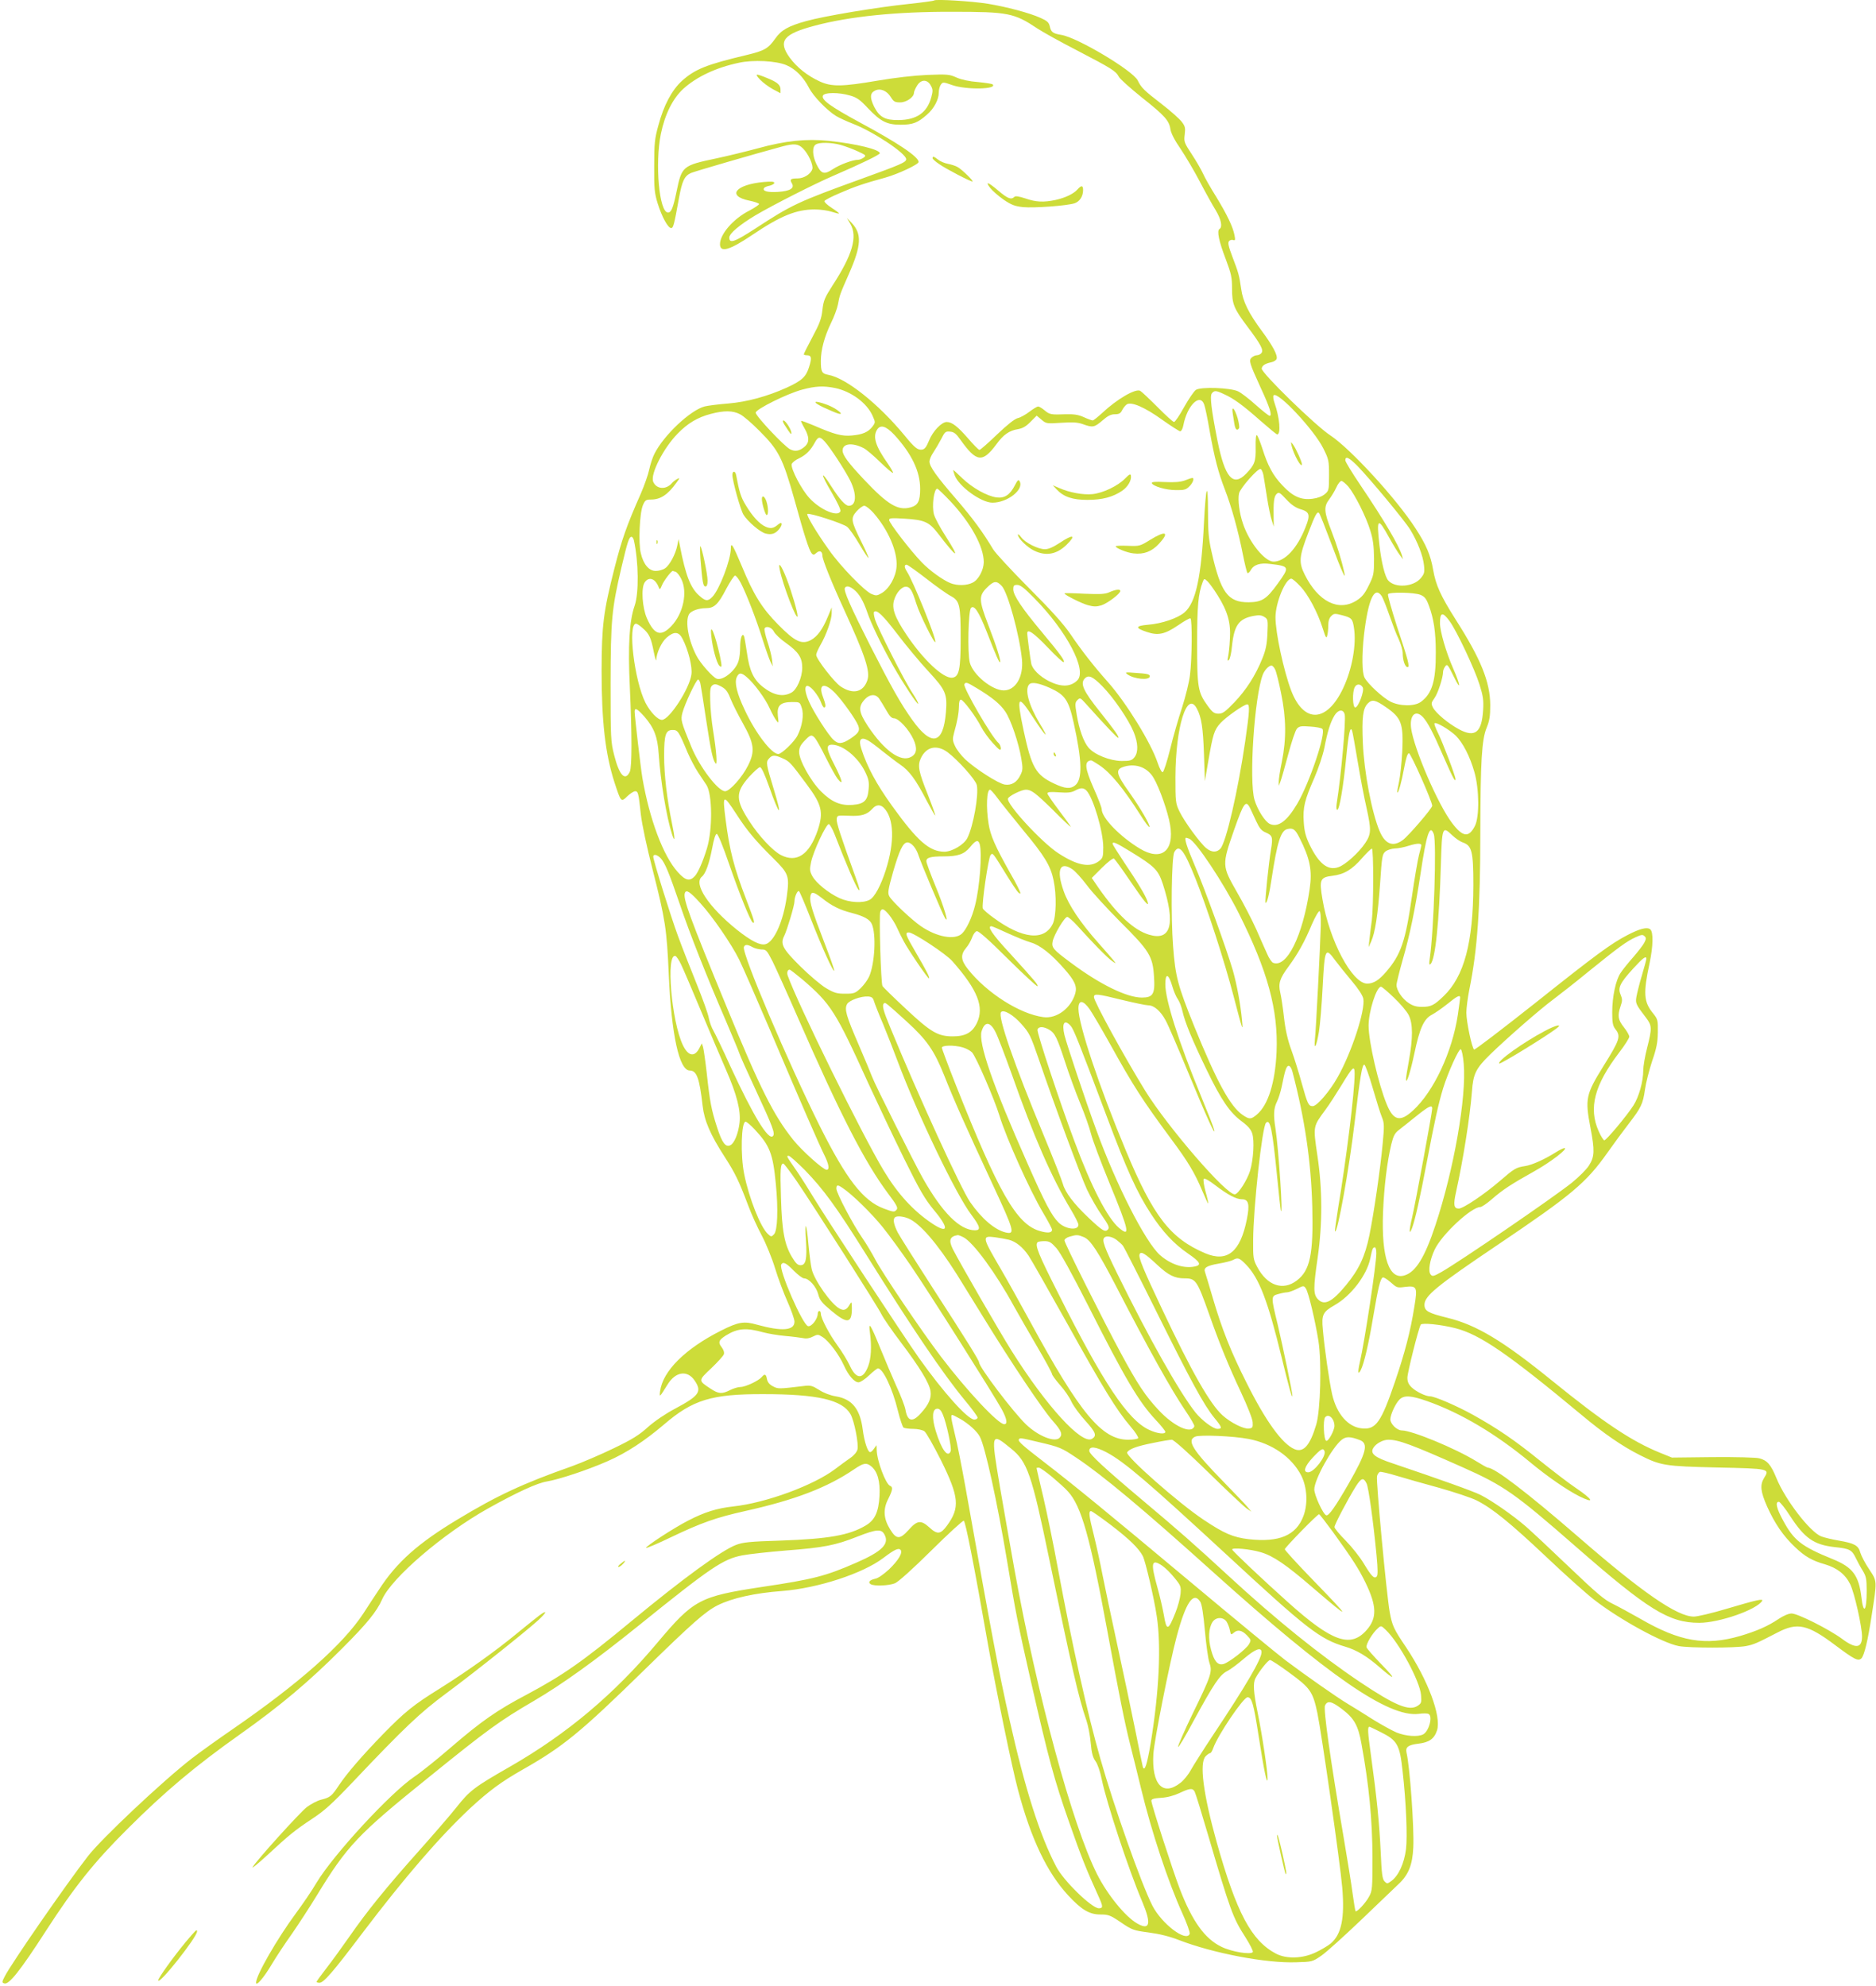 <?xml version="1.0" standalone="no"?>
<!DOCTYPE svg PUBLIC "-//W3C//DTD SVG 20010904//EN"
 "http://www.w3.org/TR/2001/REC-SVG-20010904/DTD/svg10.dtd">
<svg version="1.0" xmlns="http://www.w3.org/2000/svg"
 width="1209pt" height="1280pt" viewBox="0 0 1209 1280"
 preserveAspectRatio="xMidYMid meet">
<g transform="translate(0,1280) scale(0.1,-0.1)"
fill="#cddc39" stroke="none">
<path d="M6020 12797 c-3 -3 -75 -13 -160 -22 -204 -21 -552 -79 -665 -111
-115 -32 -161 -58 -199 -113 -46 -65 -70 -78 -186 -106 -257 -61 -332 -91
-416 -167 -65 -60 -117 -158 -151 -286 -24 -86 -27 -116 -27 -262 -1 -146 2
-174 22 -240 27 -87 67 -160 87 -160 14 0 19 18 51 195 20 109 35 141 77 160
26 11 407 122 592 172 73 19 99 17 130 -14 35 -35 68 -108 60 -133 -10 -32
-54 -60 -95 -60 -45 0 -52 -6 -37 -31 20 -32 -11 -51 -90 -56 -67 -4 -101 5
-89 25 3 5 19 12 36 15 16 4 30 12 30 18 0 9 -19 10 -68 6 -183 -17 -240 -90
-94 -120 35 -7 63 -17 64 -22 0 -5 -28 -24 -62 -42 -103 -52 -190 -152 -190
-217 0 -57 62 -39 210 61 181 122 282 163 401 163 36 0 86 -7 109 -15 24 -8
45 -13 47 -11 2 2 -19 18 -47 36 -28 18 -49 38 -47 44 2 6 48 30 103 53 94 41
154 61 289 98 82 23 215 85 215 101 0 33 -132 122 -381 256 -186 101 -246 144
-236 171 8 22 103 23 176 1 43 -12 65 -28 114 -81 83 -87 123 -107 212 -107
77 0 110 12 170 66 44 38 75 96 75 141 0 18 6 41 13 51 13 18 16 18 75 -3 91
-31 292 -27 259 5 -4 4 -46 10 -94 15 -55 4 -106 15 -138 29 -46 21 -59 22
-190 17 -87 -4 -208 -18 -320 -37 -228 -39 -296 -40 -372 -5 -79 36 -148 91
-194 154 -77 107 -41 152 164 206 223 59 523 90 882 89 364 0 401 -8 551 -108
33 -22 148 -86 257 -142 222 -116 247 -131 267 -168 7 -15 74 -74 147 -133
149 -118 178 -150 186 -207 4 -25 28 -72 65 -125 32 -48 88 -142 124 -211 36
-69 82 -152 102 -184 36 -60 46 -109 25 -122 -18 -11 -4 -79 41 -196 35 -93
40 -117 40 -188 0 -100 11 -128 99 -245 88 -117 106 -152 90 -171 -6 -8 -20
-14 -30 -14 -9 0 -24 -7 -33 -15 -19 -19 -14 -35 58 -193 60 -129 76 -182 58
-182 -6 0 -46 32 -89 70 -43 39 -94 78 -113 87 -48 24 -241 31 -273 10 -12 -8
-46 -58 -76 -111 -29 -53 -58 -96 -65 -96 -6 0 -54 43 -106 96 -52 52 -103
100 -112 105 -30 16 -149 -53 -245 -143 -28 -26 -56 -48 -61 -48 -5 0 -31 9
-57 21 -35 16 -64 20 -114 19 -98 -4 -107 -2 -139 25 -17 14 -35 25 -42 25 -6
0 -31 -15 -56 -34 -25 -19 -59 -38 -75 -41 -20 -5 -67 -42 -134 -106 -56 -54
-107 -99 -113 -99 -5 0 -38 33 -73 74 -68 78 -104 106 -138 106 -33 0 -90 -60
-114 -120 -17 -42 -28 -56 -45 -58 -28 -4 -48 12 -114 93 -168 203 -375 368
-490 389 -42 8 -48 19 -48 90 0 70 23 156 65 243 20 40 40 94 45 120 11 60 12
64 71 198 81 184 84 257 18 328 l-31 32 22 -38 c48 -82 14 -200 -116 -399 -49
-77 -57 -95 -64 -156 -6 -57 -18 -88 -64 -174 -31 -58 -56 -108 -56 -112 0 -3
9 -6 19 -6 31 0 34 -16 15 -76 -20 -64 -47 -88 -145 -133 -124 -56 -256 -92
-378 -102 -64 -5 -132 -14 -151 -19 -92 -25 -261 -184 -322 -304 -12 -23 -27
-69 -34 -102 -7 -34 -32 -104 -54 -155 -93 -210 -123 -298 -170 -481 -72 -284
-82 -369 -83 -658 0 -334 24 -539 83 -723 42 -128 42 -129 83 -89 18 17 41 32
50 32 19 0 22 -9 37 -150 7 -62 38 -209 77 -360 81 -319 90 -379 103 -673 17
-386 67 -617 135 -617 45 0 63 -50 83 -227 11 -97 50 -187 143 -331 66 -102
92 -156 150 -310 21 -57 61 -145 88 -195 27 -51 66 -146 86 -212 20 -66 57
-164 81 -217 24 -54 44 -111 44 -127 0 -57 -79 -64 -239 -20 -87 25 -122 19
-235 -38 -230 -116 -375 -260 -392 -390 -5 -42 -4 -41 48 43 52 84 128 95 175
25 48 -71 30 -97 -127 -181 -61 -32 -131 -80 -174 -118 -56 -51 -102 -80 -221
-137 -82 -40 -204 -92 -270 -116 -315 -111 -480 -188 -735 -342 -256 -154
-393 -276 -507 -452 -26 -38 -71 -108 -101 -154 -132 -201 -413 -450 -842
-746 -102 -70 -221 -156 -265 -190 -188 -146 -582 -517 -669 -630 -139 -179
-494 -692 -536 -775 -18 -35 -18 -39 -3 -44 29 -12 103 81 268 337 184 285
312 445 525 657 241 241 436 405 725 610 260 184 448 342 660 555 158 158 223
237 258 317 62 139 393 423 682 585 188 105 317 164 379 174 78 13 263 74 392
131 123 54 238 130 364 237 185 159 307 196 640 195 349 0 508 -37 561 -129
24 -41 54 -193 45 -228 -4 -16 -23 -39 -47 -55 -22 -15 -65 -47 -97 -71 -137
-104 -444 -218 -657 -241 -106 -12 -183 -36 -288 -90 -91 -46 -281 -170 -273
-177 3 -3 76 28 163 70 193 92 286 125 473 167 324 72 532 152 705 270 59 40
78 44 108 20 42 -33 60 -97 55 -192 -6 -105 -30 -157 -91 -192 -106 -62 -236
-85 -547 -96 -199 -6 -243 -11 -287 -28 -94 -36 -341 -216 -671 -489 -319
-264 -442 -350 -680 -477 -190 -100 -291 -171 -485 -338 -89 -77 -196 -163
-237 -190 -154 -104 -521 -502 -630 -683 -29 -50 -90 -139 -135 -200 -119
-161 -255 -398 -255 -444 0 -27 50 31 102 119 28 47 86 135 129 195 42 61 114
171 159 245 199 326 265 395 725 766 378 306 455 362 676 491 181 106 394 259
672 483 471 380 547 431 672 455 42 8 168 22 279 31 246 19 319 33 465 91 120
47 152 49 171 12 33 -60 -15 -109 -183 -182 -196 -86 -278 -107 -608 -156
-401 -61 -439 -81 -674 -361 -279 -332 -579 -584 -943 -794 -236 -135 -265
-157 -351 -266 -37 -47 -147 -174 -244 -283 -207 -232 -332 -386 -447 -552
-46 -66 -112 -157 -147 -202 -35 -45 -63 -84 -63 -87 0 -3 8 -6 19 -6 27 0 86
68 274 317 276 364 498 621 695 806 122 113 202 172 337 249 263 149 373 239
783 640 317 310 398 381 477 421 92 46 238 79 415 92 231 18 522 113 654 214
70 53 96 65 109 52 17 -17 -11 -66 -73 -126 -35 -32 -71 -58 -90 -61 -36 -8
-48 -23 -29 -35 23 -14 117 -10 157 6 22 10 112 90 234 211 109 108 203 194
209 192 11 -4 65 -278 158 -808 52 -292 153 -784 191 -925 84 -318 188 -535
324 -682 86 -93 137 -123 207 -123 52 0 64 -4 133 -51 72 -49 81 -52 179 -65
69 -9 134 -25 198 -50 219 -84 558 -149 752 -142 103 3 105 3 163 43 32 22
148 127 259 233 110 106 217 208 237 227 65 60 91 125 96 238 6 127 -22 520
-44 612 -7 34 11 48 76 56 70 8 103 31 121 86 29 90 -59 325 -200 536 -80 118
-89 139 -105 226 -21 117 -89 848 -82 876 3 13 12 25 19 28 6 2 55 -9 107 -25
52 -16 176 -51 275 -78 99 -28 207 -64 241 -81 100 -50 217 -145 449 -364 120
-114 259 -238 308 -276 168 -130 441 -279 546 -299 70 -13 363 -13 432 0 52
10 70 18 205 88 127 66 193 52 371 -82 124 -93 148 -105 169 -85 18 19 41 112
65 270 37 237 37 224 -15 304 -26 38 -51 87 -57 107 -12 47 -39 61 -139 78
-41 7 -92 19 -113 27 -73 29 -232 236 -289 376 -35 86 -59 114 -109 127 -22 6
-146 9 -301 8 l-263 -3 -79 32 c-181 74 -359 192 -694 464 -317 257 -486 359
-674 405 -125 31 -148 44 -148 84 0 57 78 121 470 385 479 323 572 401 709
595 41 58 102 141 136 185 81 105 93 129 106 222 6 43 27 125 46 183 29 84 36
121 37 186 1 79 0 84 -32 124 -59 73 -63 128 -21 323 23 110 25 200 4 217 -20
16 -66 5 -145 -36 -108 -56 -203 -126 -600 -442 -210 -166 -385 -300 -390
-297 -14 9 -50 179 -50 238 0 30 9 97 19 148 52 255 71 517 71 1014 1 458 9
598 41 675 18 44 23 74 23 145 -1 150 -60 297 -225 555 -94 149 -126 218 -143
317 -16 94 -45 162 -112 265 -124 193 -422 517 -551 602 -95 62 -447 405 -442
431 4 20 21 31 62 40 15 3 31 13 34 21 9 23 -25 86 -96 182 -83 112 -121 188
-132 269 -13 89 -17 104 -56 206 -26 68 -31 92 -23 102 6 8 19 11 27 8 13 -5
15 0 9 30 -10 55 -49 135 -119 250 -36 57 -73 123 -84 148 -11 24 -43 80 -72
124 -50 76 -52 82 -46 128 5 43 3 53 -20 83 -15 19 -72 70 -128 113 -114 88
-132 105 -155 153 -33 64 -388 276 -492 293 -55 9 -67 18 -75 57 -6 24 -17 34
-60 53 -71 32 -218 71 -340 91 -100 16 -335 31 -345 21z m-952 -417 c59 -25
110 -77 146 -147 27 -53 115 -144 173 -180 21 -13 70 -35 108 -50 129 -49 345
-192 345 -229 0 -20 -35 -35 -292 -128 -406 -147 -446 -166 -680 -319 -136
-88 -168 -99 -168 -58 0 26 65 81 170 144 112 66 379 202 505 256 174 75 295
134 295 143 0 24 -149 61 -328 80 -146 15 -280 1 -458 -48 -71 -19 -192 -49
-268 -65 -218 -46 -222 -50 -256 -214 -22 -106 -34 -135 -55 -135 -57 0 -85
316 -46 507 26 127 77 228 144 290 86 78 211 137 357 168 94 21 242 13 308
-15z m931 -132 c13 -23 14 -34 3 -74 -27 -100 -94 -147 -212 -148 -86 -1 -122
19 -156 85 -29 59 -28 89 5 105 34 17 76 0 102 -42 18 -29 26 -34 60 -34 41 0
89 34 89 62 0 7 9 28 20 46 26 42 66 42 89 0z m-582 -382 c28 -8 78 -26 110
-41 54 -25 57 -27 39 -41 -11 -8 -27 -14 -36 -14 -35 0 -118 -31 -162 -60 -57
-38 -76 -32 -107 33 -26 54 -28 112 -3 126 24 15 98 13 159 -3z m-35 -1567
c104 -22 204 -96 241 -178 19 -43 19 -44 0 -70 -27 -36 -64 -52 -133 -58 -64
-6 -113 7 -244 64 -43 18 -80 32 -83 30 -2 -2 8 -24 22 -48 31 -55 32 -89 3
-116 -34 -30 -63 -36 -96 -19 -39 20 -222 215 -222 236 0 22 205 124 301 149
86 23 137 25 211 10z m2505 -39 c63 -28 123 -72 235 -171 56 -49 104 -89 109
-89 25 0 16 109 -17 202 -8 23 -11 45 -6 50 27 27 261 -223 320 -342 35 -70
37 -79 37 -173 0 -95 -1 -100 -27 -122 -18 -15 -47 -26 -81 -30 -73 -9 -126
15 -193 87 -60 63 -94 126 -129 238 -14 43 -30 82 -35 85 -6 4 -9 -26 -8 -77
2 -92 -6 -113 -60 -170 -85 -89 -138 -28 -186 212 -40 203 -50 288 -36 305 16
19 26 19 77 -5z m-127 -66 c6 -15 22 -90 35 -168 33 -183 56 -270 99 -382 42
-108 86 -266 116 -419 12 -60 25 -113 29 -118 4 -4 13 4 21 17 19 36 60 50
127 41 125 -15 126 -18 45 -130 -70 -97 -100 -116 -185 -117 -134 -1 -180 63
-239 325 -19 82 -23 132 -23 259 0 206 -14 167 -26 -72 -17 -350 -53 -514
-124 -576 -43 -38 -147 -74 -238 -81 -81 -7 -83 -21 -7 -46 73 -25 116 -16
203 43 39 27 74 47 79 44 12 -7 10 -265 -3 -364 -5 -46 -29 -141 -51 -210 -23
-69 -58 -190 -77 -269 -20 -80 -41 -146 -48 -148 -6 -2 -20 23 -32 59 -43 130
-203 389 -322 523 -90 101 -168 201 -240 307 -45 66 -123 153 -269 299 -113
114 -216 225 -230 249 -67 112 -129 196 -235 320 -130 150 -175 213 -175 246
0 11 11 38 25 58 14 21 37 60 51 87 23 46 28 50 57 47 25 -2 39 -13 67 -53
103 -145 142 -149 231 -29 46 63 83 89 140 98 29 5 52 18 80 47 l40 40 31 -26
c30 -26 34 -26 127 -20 75 5 106 3 140 -9 63 -23 74 -21 126 24 34 30 55 40
80 40 27 0 37 6 47 27 7 14 21 31 30 37 30 18 116 -19 227 -99 58 -41 111 -75
117 -75 7 0 16 17 20 38 24 127 106 210 134 136z m-2991 -64 c21 -10 79 -60
128 -110 121 -121 148 -174 223 -441 65 -236 94 -325 111 -346 10 -11 15 -11
30 3 21 19 39 11 39 -18 0 -24 57 -167 140 -348 136 -297 169 -397 150 -454
-26 -78 -92 -94 -172 -41 -42 28 -158 178 -158 204 0 9 12 36 26 61 39 67 74
166 74 208 l0 37 -24 -58 c-34 -83 -68 -129 -109 -152 -60 -32 -104 -11 -212
99 -105 106 -159 194 -234 376 -57 136 -71 160 -71 116 0 -74 -73 -265 -119
-313 -29 -30 -44 -29 -85 8 -56 49 -88 132 -124 319 l-9 45 -8 -40 c-11 -57
-50 -129 -79 -148 -14 -10 -41 -17 -60 -17 -43 0 -79 41 -96 113 -17 65 -8
260 13 310 14 33 20 37 51 37 63 0 110 31 167 111 21 29 21 31 2 21 -11 -6
-25 -17 -32 -25 -38 -46 -102 -41 -122 9 -18 50 67 216 158 309 65 67 129 105
213 127 87 23 143 22 189 -2z m994 -132 c112 -122 167 -236 167 -349 0 -80
-14 -107 -64 -120 -79 -21 -145 18 -295 177 -103 109 -141 160 -141 190 0 46
62 53 135 16 17 -8 65 -49 107 -90 43 -42 80 -73 83 -70 3 2 -13 30 -35 62
-78 111 -96 170 -68 216 22 35 57 25 111 -32z m-448 -44 c35 -38 128 -180 164
-251 44 -89 40 -163 -9 -163 -22 0 -59 41 -115 129 -70 110 -67 77 5 -44 35
-60 60 -111 56 -120 -15 -40 -129 8 -199 84 -50 53 -121 188 -115 219 2 9 23
27 48 38 46 23 73 50 102 103 21 38 32 39 63 5z m3432 -156 c86 -89 307 -355
342 -413 47 -77 82 -168 88 -229 5 -45 2 -55 -21 -83 -47 -56 -164 -65 -209
-15 -21 23 -44 114 -57 227 -20 177 -11 184 63 49 27 -49 59 -100 70 -114 l19
-25 -7 25 c-20 66 -116 228 -265 449 -55 81 -100 155 -100 164 0 30 24 18 77
-35z m-605 -59 c3 -19 14 -83 23 -143 9 -59 23 -127 31 -150 l13 -41 -1 55
c-2 103 2 138 18 155 15 15 20 13 63 -33 31 -34 60 -54 89 -63 62 -18 68 -36
36 -116 -54 -138 -133 -222 -206 -223 -57 0 -156 122 -197 243 -24 69 -35 155
-26 197 8 34 121 163 139 157 6 -2 14 -19 18 -38z m548 -76 c43 -53 114 -194
141 -283 18 -58 23 -99 24 -180 0 -100 -2 -109 -34 -174 -26 -53 -43 -74 -79
-97 -116 -73 -247 -7 -334 168 -39 79 -36 115 23 268 45 117 57 141 70 128 5
-5 40 -94 79 -198 65 -174 97 -245 83 -184 -18 83 -48 178 -83 268 -47 121
-50 155 -14 202 14 19 35 53 46 77 10 23 25 42 33 42 7 0 27 -17 45 -37z
m-2564 -95 c132 -142 214 -292 214 -392 -1 -50 -34 -113 -71 -131 -38 -20 -99
-21 -143 -4 -50 20 -137 83 -187 136 -70 72 -209 253 -209 271 0 13 14 14 99
9 130 -8 159 -21 218 -98 122 -160 145 -168 49 -18 -37 57 -71 121 -77 143
-15 54 0 166 21 166 5 0 43 -37 86 -82z m-496 -75 c94 -108 155 -248 148 -345
-5 -68 -47 -142 -96 -171 -29 -17 -36 -18 -65 -6 -45 19 -201 179 -275 285
-81 113 -146 223 -139 231 11 10 230 -61 257 -83 14 -12 50 -63 79 -113 30
-51 56 -90 58 -87 2 2 -18 48 -45 102 -68 137 -71 153 -32 198 18 20 40 36 50
36 10 0 37 -21 60 -47z m-1545 -175 c31 -141 33 -341 5 -422 -34 -96 -44 -258
-31 -525 14 -306 14 -513 0 -545 -30 -64 -68 -24 -101 107 -22 88 -23 107 -23
462 1 412 7 479 70 748 39 165 49 197 65 197 5 0 12 -10 15 -22z m1885 -248
c63 -49 134 -100 158 -112 57 -31 63 -58 63 -272 0 -202 -10 -249 -54 -254
-57 -7 -188 116 -296 278 -75 112 -95 169 -79 222 15 51 52 90 80 86 24 -3 37
-24 63 -108 22 -71 119 -266 123 -248 5 26 -143 393 -184 455 -17 27 -18 43
-1 43 6 0 64 -41 127 -90z m-1615 44 c9 -4 25 -24 35 -45 43 -84 14 -224 -64
-305 -67 -70 -110 -56 -157 51 -30 68 -38 194 -15 230 27 41 69 27 91 -30 7
-18 9 -16 22 15 12 28 59 90 69 90 1 0 10 -3 19 -6z m420 -73 c38 -75 99 -233
139 -361 20 -63 43 -128 51 -145 l15 -30 -5 45 c-3 24 -16 76 -29 114 -13 39
-21 76 -19 84 9 21 47 9 61 -20 7 -14 42 -48 78 -73 80 -57 104 -94 104 -158
0 -64 -35 -144 -71 -162 -54 -29 -114 -16 -181 36 -62 49 -88 105 -104 220 -8
56 -17 106 -20 111 -12 19 -24 -17 -24 -72 0 -30 -4 -71 -10 -89 -17 -61 -99
-129 -140 -116 -26 8 -107 100 -132 149 -52 101 -73 219 -48 266 12 22 61 40
110 40 53 0 79 25 130 124 25 47 51 86 57 86 7 0 24 -22 38 -49z m3072 -78
c66 -106 86 -178 79 -283 -2 -47 -8 -98 -12 -115 -5 -24 -4 -28 6 -18 7 6 16
47 20 92 14 131 44 173 138 191 37 7 52 5 71 -7 22 -14 23 -19 19 -106 -3 -71
-11 -108 -33 -162 -44 -109 -104 -202 -180 -282 -59 -61 -75 -73 -102 -73 -27
0 -39 8 -68 48 -65 89 -70 117 -70 402 0 246 7 322 36 399 9 23 10 23 30 5 11
-10 41 -51 66 -91z m532 59 c51 -53 113 -169 146 -274 18 -57 23 -66 28 -46 4
12 7 42 7 66 0 28 6 48 19 61 17 17 23 18 72 5 60 -16 66 -22 75 -83 16 -107
-12 -264 -70 -387 -105 -222 -253 -229 -335 -15 -48 127 -101 372 -101 472 0
94 64 249 102 249 7 0 32 -21 57 -48z m-1923 1 c39 -42 114 -314 130 -473 11
-112 -41 -200 -117 -200 -75 0 -198 100 -219 179 -16 61 -10 335 8 353 21 20
50 -25 101 -154 63 -162 81 -201 86 -196 7 7 -22 100 -76 240 -61 159 -62 187
-10 239 46 46 63 48 97 12z m207 -76 c211 -213 345 -468 280 -532 -43 -43
-103 -45 -182 -6 -61 31 -108 78 -115 114 -7 34 -26 181 -26 195 0 32 42 3
131 -90 54 -57 101 -100 104 -96 9 9 -19 48 -144 198 -126 151 -181 233 -181
272 0 23 4 28 26 28 19 0 47 -21 107 -83z m-1160 53 c35 -28 61 -73 87 -149
23 -69 96 -220 168 -346 64 -112 153 -247 159 -241 3 3 -13 33 -36 68 -52 78
-225 420 -242 476 -7 23 -10 45 -6 48 17 17 56 -20 151 -144 57 -75 147 -183
200 -240 111 -120 122 -145 112 -264 -17 -207 -93 -223 -219 -45 -72 101 -132
207 -267 472 -128 253 -175 359 -165 376 10 15 30 11 58 -11z m3402 -43 c8
-13 30 -68 49 -123 19 -54 45 -124 60 -154 14 -30 26 -72 26 -92 0 -44 15 -88
31 -88 16 0 6 39 -68 262 -35 109 -61 202 -58 208 9 15 170 12 209 -4 27 -11
38 -25 54 -68 32 -85 45 -172 45 -303 1 -184 -24 -266 -96 -319 -41 -30 -136
-29 -197 2 -51 27 -144 113 -166 154 -17 32 -18 144 -4 273 27 232 68 323 115
252z m436 -159 c47 -64 163 -311 194 -411 23 -73 27 -100 23 -165 -9 -144 -52
-178 -155 -123 -70 38 -148 103 -168 140 -13 26 -12 31 10 62 22 31 55 132 55
169 0 9 6 25 14 35 12 17 17 12 55 -66 48 -99 45 -59 -5 55 -45 103 -84 237
-84 290 0 70 17 74 61 14z m-5198 -48 c41 -35 53 -61 71 -155 8 -38 15 -61 15
-49 2 46 34 115 67 144 48 42 79 40 103 -8 37 -72 64 -181 57 -229 -12 -92
-143 -293 -190 -293 -27 0 -75 50 -106 110 -72 142 -116 510 -61 510 6 0 26
-13 44 -30z m4075 -266 c7 -14 24 -82 38 -152 33 -160 35 -293 5 -442 -12 -58
-21 -116 -20 -130 l0 -25 10 25 c6 14 28 92 50 174 22 83 47 158 57 169 15 16
27 19 85 14 38 -2 73 -9 79 -15 26 -26 -83 -349 -162 -483 -66 -112 -123 -154
-176 -130 -31 14 -80 91 -99 155 -37 124 -1 664 53 807 12 31 39 59 56 59 7 0
18 -12 24 -26z m-3407 -47 c47 -39 121 -139 149 -202 15 -33 35 -69 44 -80 14
-19 15 -17 9 30 -7 67 15 89 90 90 51 0 52 0 64 -38 15 -43 3 -117 -27 -177
-21 -42 -103 -120 -124 -120 -44 0 -147 135 -216 283 -51 107 -68 177 -52 212
14 31 29 31 63 2z m2293 -60 c73 -74 169 -215 202 -295 29 -71 31 -131 5 -163
-17 -21 -28 -24 -83 -24 -75 1 -175 41 -213 86 -32 38 -60 117 -76 212 -12 71
-11 79 5 95 16 16 19 15 53 -23 132 -147 206 -225 210 -221 7 6 -24 50 -119
169 -107 134 -129 182 -96 215 24 24 51 11 112 -51z m-2590 16 c3 -16 20 -118
36 -228 32 -209 43 -260 61 -285 13 -19 7 74 -16 215 -9 55 -17 140 -18 189
-2 75 1 90 16 100 13 9 25 7 55 -9 29 -16 42 -32 60 -79 13 -32 49 -104 80
-159 73 -131 79 -179 33 -271 -37 -75 -118 -166 -148 -166 -45 0 -164 156
-217 285 -68 166 -70 174 -58 221 16 59 89 214 101 214 5 0 12 -12 15 -27z
m1780 -28 c100 -60 153 -104 185 -152 36 -53 86 -201 103 -303 10 -60 10 -74
-5 -104 -22 -48 -58 -70 -102 -63 -42 7 -187 100 -254 162 -26 25 -56 63 -66
86 -17 36 -17 46 -6 87 21 75 30 124 31 170 0 27 4 42 13 42 16 -1 97 -110
130 -175 14 -27 48 -75 76 -105 41 -45 50 -51 51 -34 0 12 -7 27 -14 34 -43
35 -232 361 -221 380 9 15 16 13 79 -25z m474 0 c96 -44 119 -78 151 -222 55
-247 58 -367 10 -405 -30 -25 -65 -22 -135 11 -119 56 -146 103 -198 346 -47
222 -37 234 65 76 78 -120 107 -146 40 -35 -71 118 -99 221 -68 253 16 17 64
8 135 -24z m2014 5 c13 -20 -28 -130 -48 -130 -17 0 -20 100 -3 131 12 23 37
22 51 -1z m-3533 -27 c17 -21 36 -52 42 -70 6 -18 15 -33 20 -33 13 0 11 19
-7 67 -33 84 8 98 78 26 48 -50 134 -171 149 -210 12 -33 3 -48 -49 -83 -54
-36 -80 -38 -111 -8 -33 30 -127 177 -156 243 -45 100 -25 139 34 68z m416
-45 c9 -13 30 -47 46 -75 21 -38 35 -53 51 -53 29 0 96 -72 125 -136 26 -57
21 -94 -16 -113 -66 -36 -172 40 -278 199 -60 92 -64 125 -18 174 30 32 68 34
90 4z m3268 -57 c99 -68 112 -105 104 -285 -4 -72 -13 -160 -21 -196 -8 -36
-13 -66 -11 -68 7 -7 28 69 44 158 12 64 22 95 31 95 12 0 151 -313 150 -339
-1 -17 -152 -193 -190 -221 -63 -46 -113 -27 -149 58 -50 118 -100 380 -108
568 -7 164 0 223 32 255 28 28 49 23 118 -25z m-1219 -10 c29 -55 39 -122 45
-291 l6 -175 22 130 c30 174 38 200 79 245 36 39 151 120 172 120 17 0 15 -44
-13 -237 -47 -322 -123 -652 -160 -693 -24 -26 -56 -25 -90 2 -39 31 -143 173
-174 238 -25 52 -26 63 -26 220 1 328 76 565 139 441z m-3563 -48 c64 -73 87
-132 94 -243 12 -175 50 -406 86 -518 20 -60 20 -27 0 69 -33 160 -51 315 -51
437 0 137 10 167 55 167 33 0 39 -8 96 -145 18 -41 48 -99 68 -129 20 -30 44
-66 54 -81 38 -59 40 -287 3 -408 -25 -83 -57 -156 -78 -179 -33 -36 -61 -29
-110 26 -94 104 -182 340 -228 606 -11 65 -50 399 -50 428 0 28 16 20 61 -30z
m4515 12 c9 -36 -23 -396 -52 -577 -3 -22 -2 -38 4 -38 14 0 39 147 58 340 15
154 26 204 38 169 3 -8 19 -97 36 -199 17 -102 42 -234 56 -294 32 -144 31
-172 -7 -229 -41 -62 -130 -143 -175 -157 -67 -23 -126 24 -185 147 -25 53
-33 85 -37 145 -6 95 6 142 68 283 27 63 55 146 65 195 20 105 39 165 65 208
24 39 57 43 66 7z m504 -17 c31 -34 65 -98 132 -253 60 -137 78 -171 78 -147
0 20 -81 233 -112 296 -16 32 -27 61 -23 64 10 10 96 -41 137 -80 46 -46 91
-133 120 -235 31 -108 33 -289 3 -347 -39 -77 -78 -72 -147 19 -92 121 -246
480 -264 611 -11 85 29 122 76 72z m-3918 -135 c9 -10 41 -67 71 -128 30 -60
64 -121 75 -135 40 -49 31 -12 -19 87 -54 104 -58 133 -17 133 70 -1 167 -80
213 -174 23 -47 27 -66 23 -112 -6 -74 -28 -96 -103 -102 -78 -6 -135 18 -204
87 -67 67 -141 201 -141 254 0 27 9 45 34 71 38 41 47 43 68 19z m341 -15 c12
-6 54 -37 92 -68 39 -31 91 -71 116 -88 58 -39 101 -97 169 -229 30 -57 55
-101 57 -99 2 2 -19 61 -46 130 -62 155 -69 191 -46 240 35 73 102 88 171 38
67 -50 181 -177 189 -212 14 -63 -23 -268 -61 -342 -22 -43 -99 -88 -148 -88
-97 1 -174 69 -338 297 -99 138 -160 250 -197 366 -20 60 -4 80 42 55z m-547
-117 c42 -19 49 -26 154 -168 97 -130 108 -179 70 -294 -54 -158 -135 -213
-238 -160 -52 27 -141 122 -201 215 -92 141 -92 188 -4 288 31 34 63 63 71 63
9 0 29 -43 57 -121 70 -199 90 -211 31 -19 -49 161 -51 173 -30 196 21 24 38
24 90 0z m2037 -42 c73 -48 157 -150 267 -323 30 -48 56 -82 58 -76 5 13 -64
130 -129 221 -90 126 -94 151 -29 169 75 20 147 -9 185 -75 37 -62 93 -222
106 -303 28 -168 -57 -235 -195 -152 -129 78 -246 199 -246 254 0 10 -22 69
-50 131 -59 134 -64 178 -19 184 3 1 27 -13 52 -30z m-80 -166 c44 -50 107
-263 107 -365 0 -60 -3 -69 -26 -87 -58 -46 -140 -31 -263 49 -107 69 -338
320 -325 353 6 17 88 57 115 57 35 0 61 -19 177 -133 61 -62 112 -109 112
-106 0 4 -34 51 -75 105 -41 54 -75 104 -75 110 0 9 20 11 73 7 56 -4 80 -2
103 10 38 21 57 21 77 0z m-576 -45 c21 -29 96 -122 166 -208 139 -167 178
-231 197 -325 20 -94 17 -232 -5 -279 -54 -113 -196 -99 -383 39 -35 25 -65
52 -68 59 -9 24 36 330 50 345 15 15 11 20 109 -139 58 -92 75 -115 83 -108 3
3 -26 63 -66 131 -97 173 -127 241 -139 317 -17 106 -12 220 9 220 5 0 26 -24
47 -52z m-1681 -106 c69 -107 123 -171 236 -283 101 -100 106 -114 89 -244
-22 -162 -82 -297 -138 -311 -35 -9 -93 21 -185 94 -182 147 -280 295 -225
341 24 19 47 83 66 181 11 61 22 95 30 95 8 0 40 -78 80 -195 69 -199 137
-366 152 -376 17 -10 9 16 -41 146 -80 208 -108 316 -134 519 -21 163 -16 165
70 33z m3311 38 c7 -14 24 -51 39 -84 21 -45 34 -61 61 -72 44 -19 47 -30 34
-110 -14 -80 -41 -337 -35 -343 8 -8 24 53 39 155 36 236 59 310 101 320 37 9
51 -1 78 -55 69 -136 84 -212 66 -333 -45 -302 -147 -508 -235 -474 -9 3 -27
29 -39 58 -13 29 -45 100 -70 158 -26 58 -81 165 -124 239 -98 172 -98 174
-18 404 62 176 75 193 103 137z m-2361 3 c66 -67 71 -219 12 -403 -32 -99 -72
-174 -104 -190 -43 -23 -130 -18 -194 11 -73 34 -150 97 -175 142 -17 32 -18
43 -8 90 15 72 99 250 115 245 7 -3 23 -31 36 -64 76 -196 138 -339 154 -358
13 -15 8 7 -18 79 -98 271 -124 352 -122 375 3 25 4 25 79 22 82 -4 117 7 153
47 23 25 49 27 72 4z m3544 -169 c19 -50 1 -618 -26 -804 -5 -33 -4 -42 5 -34
31 29 56 268 67 647 7 237 10 244 72 184 21 -20 51 -41 69 -47 59 -21 68 -58
68 -275 -1 -371 -59 -589 -192 -716 -61 -59 -81 -69 -140 -69 -35 0 -58 7 -85
25 -42 28 -78 82 -78 116 0 13 18 85 39 160 47 163 80 323 116 559 38 255 60
321 85 254z m-1576 -30 c43 -17 220 -283 319 -480 187 -373 255 -623 244 -894
-9 -198 -54 -342 -127 -404 -38 -32 -48 -32 -91 -3 -80 54 -167 213 -314 575
-105 261 -120 316 -135 513 -15 193 -10 574 8 607 31 54 62 15 136 -170 74
-185 186 -529 246 -759 59 -226 62 -234 54 -154 -9 100 -33 230 -59 321 -40
136 -181 526 -246 677 -52 122 -69 177 -55 177 2 0 11 -3 20 -6z m-1350 -36
c16 -61 0 -275 -30 -393 -19 -78 -56 -156 -85 -183 -46 -43 -162 -22 -264 48
-61 42 -187 161 -204 193 -11 21 -8 41 24 155 41 142 65 192 93 192 26 0 57
-37 72 -85 16 -49 154 -377 170 -402 29 -47 -6 73 -61 205 -32 78 -59 151 -59
161 0 23 26 31 110 31 95 0 134 14 172 60 36 45 53 50 62 18z m975 -49 c153
-94 175 -116 205 -207 83 -257 53 -369 -88 -327 -98 29 -204 127 -327 303
l-43 63 66 66 c36 36 71 63 77 59 6 -4 52 -67 102 -141 97 -143 128 -179 114
-135 -10 33 -62 121 -152 254 -40 60 -73 113 -73 117 0 17 21 8 119 -52z
m1871 42 c0 -3 -7 -31 -15 -61 -8 -30 -29 -152 -46 -270 -41 -285 -70 -373
-166 -484 -45 -53 -81 -76 -122 -76 -97 0 -244 278 -288 542 -22 129 -16 143
64 153 75 9 126 39 191 114 30 34 58 61 63 61 12 0 11 -372 0 -460 -5 -36 -12
-90 -15 -120 l-6 -55 16 35 c26 57 44 175 58 374 12 177 14 190 35 208 13 10
40 18 60 19 20 0 61 8 91 18 52 16 80 17 80 2z m-4902 -83 c28 -31 53 -92 123
-296 64 -189 173 -465 297 -752 43 -102 83 -196 87 -210 4 -14 51 -119 105
-235 112 -241 127 -282 111 -298 -29 -29 -125 128 -272 446 -49 109 -100 214
-111 233 -12 20 -25 56 -30 82 -4 26 -40 125 -79 222 -39 96 -93 234 -119 305
-48 130 -160 490 -160 513 0 19 25 14 48 -10z m2653 -71 c18 -12 60 -58 93
-102 32 -44 130 -150 216 -237 187 -186 209 -221 217 -352 8 -113 -6 -136 -78
-136 -97 0 -271 85 -457 224 -116 86 -126 98 -118 138 8 43 77 158 94 158 7 0
37 -26 65 -57 97 -108 192 -205 222 -226 28 -20 29 -20 15 -2 -8 11 -55 65
-104 120 -112 126 -190 242 -221 331 -49 137 -25 196 56 141z m-2398 -218 c81
-89 201 -264 251 -365 24 -49 114 -255 201 -459 204 -481 311 -726 346 -797
31 -62 37 -98 16 -98 -22 0 -161 125 -215 193 -126 157 -213 331 -425 847
-246 597 -287 710 -273 745 9 23 34 6 99 -66z m712 -101 c73 -186 144 -343
151 -335 3 3 -26 85 -64 183 -77 199 -95 260 -90 294 5 36 20 34 74 -8 64 -51
115 -77 195 -97 76 -20 114 -41 127 -70 30 -65 20 -257 -17 -340 -10 -22 -35
-56 -55 -75 -34 -32 -42 -35 -99 -35 -54 0 -71 5 -122 35 -33 19 -107 82 -166
140 -116 115 -132 145 -105 198 18 36 66 196 66 222 0 29 19 72 29 66 5 -3 39
-84 76 -178z m505 25 c17 -21 40 -58 51 -83 11 -25 30 -63 42 -85 29 -56 159
-247 164 -241 6 5 -15 47 -88 172 -63 108 -69 124 -42 124 29 0 241 -139 281
-186 163 -185 207 -296 157 -399 -30 -61 -74 -85 -155 -85 -96 0 -142 27 -305
180 -76 71 -143 136 -148 145 -10 19 -23 455 -14 479 10 24 23 20 57 -21z
m2782 -69 c-4 -138 -31 -672 -38 -734 -7 -78 11 -43 26 50 7 41 18 172 24 290
13 247 17 257 80 171 20 -27 68 -87 106 -132 44 -52 72 -95 76 -116 14 -74
-76 -349 -166 -507 -51 -91 -133 -186 -160 -186 -27 0 -34 15 -70 145 -18 66
-48 163 -67 215 -24 65 -39 131 -48 210 -7 63 -18 136 -24 161 -14 60 -4 92
53 169 59 80 104 160 151 273 21 48 43 86 49 84 6 -2 9 -35 8 -93z m-2018 -49
c53 -24 121 -52 150 -60 59 -17 132 -75 215 -170 67 -76 83 -112 71 -157 -27
-96 -120 -166 -206 -154 -152 20 -365 156 -486 309 -46 58 -49 93 -12 137 15
17 32 48 39 68 7 20 21 39 30 40 11 3 81 -59 201 -179 101 -100 187 -179 190
-176 7 7 -13 31 -183 218 -109 118 -143 169 -114 169 5 0 52 -20 105 -45z
m4103 -61 c-8 -16 -41 -58 -72 -94 -32 -36 -68 -81 -81 -101 -31 -46 -54 -152
-54 -255 0 -66 4 -86 20 -107 37 -46 30 -68 -78 -241 -112 -181 -118 -208 -82
-396 28 -146 26 -186 -9 -241 -15 -25 -66 -76 -112 -113 -120 -96 -722 -508
-840 -575 -50 -28 -58 -30 -69 -16 -18 21 -6 93 26 161 46 97 236 274 294 274
9 0 43 23 75 51 70 61 122 95 272 179 106 59 223 149 195 150 -7 0 -31 -12
-55 -27 -73 -46 -153 -82 -198 -89 -59 -9 -69 -15 -163 -96 -100 -86 -236
-178 -265 -178 -32 0 -36 24 -17 109 45 204 89 479 102 646 8 113 25 148 117
238 109 106 323 293 407 355 41 31 145 112 230 182 190 154 245 194 301 219
37 17 46 18 57 7 12 -11 11 -18 -1 -42z m-5747 -29 c14 -8 40 -14 57 -15 31 0
35 -5 72 -77 21 -43 94 -204 161 -358 277 -633 432 -935 584 -1139 53 -70 64
-91 55 -102 -15 -18 -18 -18 -83 6 -134 50 -241 189 -412 530 -205 411 -505
1118 -490 1156 7 18 24 17 56 -1z m-461 -111 c13 -27 70 -159 126 -294 57
-135 130 -309 164 -386 70 -160 96 -263 87 -342 -8 -67 -33 -130 -58 -143 -31
-17 -54 13 -87 115 -36 112 -46 161 -66 346 -9 80 -20 156 -24 170 l-8 25 -16
-31 c-31 -60 -72 -52 -106 19 -74 154 -111 594 -48 575 6 -2 23 -26 36 -54z
m6221 36 c0 -6 -13 -54 -29 -108 -16 -53 -31 -115 -35 -137 -7 -42 -4 -49 62
-135 39 -52 39 -67 7 -194 -14 -54 -25 -119 -25 -145 0 -72 -28 -171 -63 -226
-43 -67 -175 -225 -188 -225 -5 0 -22 26 -36 58 -67 150 -28 298 132 508 36
47 65 93 65 102 0 9 -16 37 -35 61 -38 48 -42 74 -21 136 12 34 12 45 0 74
-19 44 -4 75 82 169 63 69 84 84 84 62z m-5439 -133 c184 -158 214 -205 426
-672 58 -126 160 -342 228 -480 104 -211 135 -263 194 -335 99 -118 93 -156
-12 -86 -121 81 -222 191 -312 341 -140 232 -554 1074 -619 1258 -6 20 0 37
13 37 4 0 41 -29 82 -63z m2384 -44 c9 -32 25 -69 36 -84 10 -14 23 -48 29
-75 16 -73 64 -189 156 -379 94 -195 150 -277 228 -334 38 -28 58 -51 66 -77
15 -46 8 -168 -14 -241 -19 -60 -74 -147 -97 -151 -51 -10 -432 431 -579 668
-133 216 -330 575 -330 603 0 24 19 22 181 -18 79 -19 155 -35 170 -35 36 0
79 -37 111 -97 15 -26 81 -180 148 -342 113 -274 179 -420 164 -361 -3 14 -41
111 -84 215 -146 355 -230 619 -230 721 0 75 21 69 45 -13z m1429 -74 c41 -39
84 -90 95 -113 27 -55 27 -147 1 -291 -11 -60 -20 -116 -19 -124 2 -34 29 51
54 169 34 162 61 222 112 249 21 11 66 42 101 70 61 50 82 61 82 41 0 -6 -7
-56 -15 -112 -36 -238 -155 -493 -288 -615 -83 -77 -127 -67 -170 39 -53 127
-117 404 -117 507 0 92 51 251 80 251 6 0 43 -32 84 -71z m-3351 -24 c5 -16
31 -83 59 -148 27 -65 68 -171 92 -235 128 -342 377 -862 476 -992 57 -76 63
-100 23 -100 -98 1 -210 113 -336 336 -54 96 -309 604 -327 654 -7 19 -46 113
-87 208 -80 185 -92 227 -74 260 13 24 90 52 136 49 24 -2 31 -8 38 -32z m211
-130 c129 -118 176 -185 241 -347 63 -159 132 -315 312 -702 141 -303 146
-324 84 -310 -70 17 -154 88 -229 196 -59 86 -331 679 -513 1121 -48 115 -56
147 -42 160 7 8 14 3 147 -118z m1179 79 c17 -25 76 -125 130 -222 151 -272
208 -361 392 -610 111 -149 154 -221 202 -335 20 -48 38 -86 39 -84 2 2 -5 36
-17 77 -11 42 -16 77 -11 82 5 5 36 -12 73 -41 81 -62 136 -91 172 -91 44 0
52 -32 32 -131 -42 -209 -126 -277 -268 -217 -225 96 -334 237 -511 661 -172
412 -306 814 -306 916 0 58 30 56 73 -5z m-441 -94 c52 -58 59 -73 112 -226
106 -311 272 -757 311 -841 24 -51 67 -126 96 -167 44 -63 50 -78 40 -90 -18
-21 -36 -10 -126 75 -95 90 -150 163 -165 217 -6 23 -61 163 -122 310 -193
464 -299 771 -277 798 16 20 80 -18 131 -76z m317 -11 c20 -22 48 -92 233
-584 130 -347 195 -491 286 -630 74 -114 148 -193 237 -254 82 -56 92 -76 41
-85 -69 -13 -153 15 -220 74 -94 83 -283 454 -411 807 -71 193 -190 551 -205
611 -18 77 -1 104 39 61z m-484 -40 c15 -28 61 -150 105 -272 141 -401 258
-669 381 -873 27 -45 49 -89 49 -98 0 -40 -84 -30 -129 15 -44 44 -87 125
-201 384 -222 500 -317 775 -294 848 20 65 55 63 89 -4z m345 15 c39 -23 52
-50 105 -212 25 -78 69 -197 97 -265 28 -67 59 -155 69 -195 10 -40 64 -184
120 -320 126 -307 135 -349 61 -287 -74 62 -179 265 -287 557 -94 250 -245
707 -239 722 8 21 38 20 74 0z m-556 -115 c21 -6 48 -20 60 -32 25 -25 144
-300 177 -408 43 -142 196 -483 283 -629 31 -52 56 -100 56 -106 0 -21 -28
-24 -81 -8 -148 44 -264 247 -540 943 -49 124 -89 231 -89 238 0 16 78 18 134
2z m3229 -105 c19 -212 -63 -683 -183 -1043 -67 -203 -125 -298 -196 -321
-101 -34 -152 113 -141 405 7 168 26 324 53 438 14 56 22 73 51 95 19 15 70
55 113 90 79 63 100 73 100 47 0 -25 -109 -615 -130 -704 -20 -83 -20 -119 0
-67 20 55 50 188 95 425 50 263 74 374 106 479 31 99 100 253 113 249 6 -2 15
-44 19 -93z m-587 -155 c23 -79 49 -164 59 -188 16 -39 17 -54 6 -170 -16
-172 -57 -451 -86 -594 -28 -136 -67 -219 -150 -320 -89 -108 -139 -134 -180
-93 -32 32 -32 71 -3 271 31 217 31 439 -2 657 -28 191 -29 185 52 295 24 32
69 102 102 156 75 124 86 134 86 75 0 -116 -53 -545 -106 -862 -13 -82 -23
-151 -20 -153 15 -16 90 398 126 702 36 302 49 377 63 372 6 -2 30 -68 53
-148z m-517 104 c79 -301 120 -576 128 -868 8 -310 -14 -414 -100 -479 -89
-68 -191 -33 -255 88 -25 47 -27 60 -26 171 1 211 58 733 83 758 27 27 41 -41
71 -343 11 -113 22 -212 24 -220 17 -68 -14 398 -34 525 -14 88 -12 131 9 173
10 20 24 64 31 97 21 106 30 135 45 135 8 0 19 -16 24 -37z m-3467 -371 c99
-106 119 -156 138 -354 16 -163 11 -301 -12 -324 -16 -17 -19 -17 -39 2 -47
42 -122 231 -153 386 -25 123 -19 338 9 338 7 0 32 -22 57 -48z m325 -264
c121 -125 202 -236 391 -538 300 -481 500 -776 638 -943 46 -55 84 -107 84
-114 0 -7 -9 -13 -21 -13 -42 0 -199 175 -356 396 -95 134 -601 905 -676 1029
-33 55 -83 134 -111 175 -69 100 -70 100 -53 100 7 0 54 -42 104 -92z m-50
-75 c114 -168 516 -799 543 -853 12 -25 68 -106 124 -180 124 -164 186 -266
193 -318 6 -45 -11 -85 -64 -143 -53 -59 -85 -51 -98 26 -4 22 -30 90 -58 150
-27 61 -74 171 -104 245 -65 160 -78 179 -66 95 11 -85 7 -161 -12 -211 -33
-87 -77 -86 -118 3 -15 32 -50 90 -78 128 -54 74 -109 178 -109 208 0 9 -4 17
-10 17 -5 0 -10 -8 -10 -17 0 -34 -39 -85 -62 -81 -34 5 -192 367 -173 398 12
19 31 10 80 -40 27 -27 57 -50 67 -50 31 0 78 -52 91 -102 10 -39 23 -55 85
-107 103 -86 132 -82 132 17 -1 40 -2 44 -12 27 -20 -37 -38 -46 -67 -30 -54
28 -164 184 -180 255 -6 25 -15 96 -21 159 -12 142 -25 162 -16 26 8 -122 -1
-160 -35 -160 -18 0 -31 12 -56 54 -48 81 -64 169 -70 383 -6 182 -3 218 15
218 5 0 45 -53 89 -117z m293 -40 c63 -42 188 -165 258 -252 43 -53 125 -166
183 -251 117 -171 527 -820 585 -924 33 -61 39 -96 16 -96 -39 0 -242 217
-409 437 -121 159 -376 536 -423 626 -21 40 -58 102 -83 138 -59 84 -167 290
-167 317 0 26 8 27 40 5z m425 -197 c73 -31 184 -159 312 -361 27 -44 105
-170 173 -280 176 -287 379 -590 444 -663 56 -63 66 -88 44 -110 -31 -31 -138
12 -216 87 -84 81 -302 369 -302 399 0 13 -78 139 -297 477 -110 171 -212 332
-227 360 -25 49 -33 85 -19 98 11 11 52 8 88 -7z m354 -121 c63 -32 209 -231
324 -442 30 -54 98 -172 151 -263 53 -90 96 -170 96 -177 0 -6 23 -38 51 -70
29 -32 62 -80 74 -108 13 -27 53 -83 90 -123 67 -74 75 -96 43 -116 -65 -41
-296 212 -520 569 -73 116 -333 566 -377 653 -29 58 -20 83 32 91 4 0 21 -6
36 -14z m776 1 c43 -18 90 -90 210 -321 212 -410 351 -659 442 -794 35 -51 62
-98 60 -104 -18 -54 -133 -1 -231 105 -84 90 -133 163 -241 363 -118 219 -365
712 -365 730 0 8 15 19 33 24 45 13 53 13 92 -3z m-483 -17 c45 -12 89 -47
127 -103 15 -22 128 -221 251 -441 233 -419 315 -553 406 -660 31 -36 52 -69
49 -75 -3 -5 -32 -10 -64 -10 -170 0 -310 168 -634 765 -66 121 -150 272 -187
335 -122 209 -124 216 -37 205 28 -4 69 -11 89 -16z m694 -1 c16 -13 35 -29
41 -38 7 -8 104 -199 216 -425 221 -445 305 -601 373 -684 50 -61 53 -71 20
-71 -28 0 -100 54 -142 106 -105 133 -300 480 -506 899 -82 168 -98 212 -81
228 13 14 51 6 79 -15z m-388 -53 c26 -29 100 -164 206 -373 238 -471 324
-616 434 -734 34 -36 62 -71 62 -77 0 -18 -52 -12 -105 13 -137 64 -295 301
-585 879 -129 255 -152 312 -133 330 3 4 23 7 44 7 32 0 43 -7 77 -45z m2062
-33 c0 -70 -75 -566 -106 -701 -15 -66 -13 -87 5 -53 21 39 52 172 81 347 32
187 45 241 61 251 5 3 28 -11 51 -31 39 -35 42 -37 92 -30 78 9 82 0 61 -127
-25 -158 -61 -297 -126 -487 -88 -258 -122 -307 -211 -298 -90 8 -164 93 -193
220 -18 79 -50 300 -60 419 -9 94 0 112 77 156 105 60 207 193 229 301 13 63
16 71 30 71 5 0 9 -17 9 -38z m-1413 -74 c73 -68 113 -88 178 -88 71 0 80 -13
157 -230 66 -188 126 -335 205 -503 43 -92 75 -173 76 -195 2 -33 -1 -37 -25
-40 -33 -4 -117 38 -169 85 -81 73 -200 282 -389 683 -123 260 -154 335 -146
355 8 22 34 7 113 -67z m572 2 c86 -88 142 -235 231 -601 45 -186 68 -267 69
-247 2 15 -62 321 -94 457 -45 184 -45 187 3 200 20 6 46 11 56 11 10 0 39 10
63 22 43 22 45 22 58 4 17 -23 61 -208 82 -341 21 -139 13 -442 -14 -536 -40
-135 -82 -184 -140 -160 -79 33 -186 180 -311 431 -100 198 -158 346 -215 540
-25 85 -48 162 -51 170 -11 28 11 42 87 55 41 7 84 18 94 24 30 17 41 13 82
-29z m1350 -411 c159 -41 336 -162 811 -557 148 -124 265 -204 378 -261 135
-68 161 -72 500 -80 336 -7 338 -8 301 -67 -28 -46 -23 -88 19 -184 49 -109
104 -190 179 -261 65 -62 110 -88 194 -112 78 -23 132 -65 163 -129 27 -55 76
-273 76 -337 0 -75 -41 -80 -128 -15 -84 62 -286 164 -326 164 -19 0 -52 -14
-85 -36 -68 -46 -142 -78 -247 -109 -224 -65 -389 -36 -643 111 -63 36 -144
80 -179 97 -53 25 -104 69 -279 236 -118 113 -245 232 -282 264 -80 69 -217
165 -289 201 -47 24 -269 103 -565 203 -119 39 -149 64 -126 101 17 28 62 52
96 52 67 0 152 -32 478 -177 267 -119 337 -168 726 -508 472 -413 605 -495
800 -495 129 0 369 84 405 141 10 17 -34 7 -230 -51 -93 -28 -187 -50 -210
-50 -107 0 -332 155 -747 516 -328 284 -537 444 -581 444 -4 0 -38 19 -75 42
-135 83 -414 198 -479 198 -31 0 -74 42 -74 72 1 31 33 101 59 127 29 29 73
27 178 -10 216 -76 442 -210 664 -394 112 -93 234 -177 316 -219 105 -52 91
-23 -24 55 -41 27 -142 105 -226 172 -168 136 -274 208 -435 298 -105 58 -246
119 -277 119 -27 0 -89 30 -117 57 -21 20 -28 37 -28 63 0 33 72 319 86 342 8
13 129 1 223 -23z m-4459 -27 c30 -8 93 -19 140 -23 47 -4 99 -11 116 -14 21
-5 42 -1 63 10 30 15 34 15 62 -3 39 -24 106 -113 137 -182 29 -65 68 -110 95
-110 11 0 42 20 68 45 26 25 52 45 57 45 32 0 94 -131 128 -271 14 -57 31
-107 37 -111 7 -4 35 -8 62 -8 29 0 60 -7 72 -15 12 -8 60 -94 108 -189 116
-235 122 -304 39 -418 -42 -58 -63 -61 -115 -13 -54 49 -78 46 -133 -16 -57
-63 -79 -63 -120 4 -42 68 -46 129 -12 195 29 58 32 77 12 85 -28 11 -85 162
-86 232 l-1 30 -16 -22 c-8 -13 -20 -23 -25 -23 -16 0 -38 68 -48 145 -17 134
-69 198 -175 215 -35 6 -77 22 -106 41 -45 28 -55 31 -102 25 -158 -19 -163
-19 -195 -2 -22 11 -35 26 -39 46 -6 34 -15 37 -34 14 -20 -24 -105 -64 -137
-64 -15 0 -45 -9 -67 -20 -53 -27 -74 -25 -127 10 -79 52 -79 51 6 131 41 39
78 80 81 90 4 12 -2 29 -14 45 -25 31 -19 47 27 76 76 47 131 51 242 20z
m1156 -529 c24 -55 58 -217 51 -236 -18 -48 -60 9 -97 131 -26 86 -22 142 11
142 14 0 25 -12 35 -37z m113 -29 c55 -32 108 -80 126 -115 34 -64 112 -421
175 -799 56 -338 69 -403 155 -783 114 -499 149 -629 245 -902 79 -225 108
-299 193 -486 26 -58 26 -69 -2 -69 -46 1 -227 177 -274 268 -106 202 -202
504 -301 947 -72 322 -110 522 -286 1510 -23 127 -52 275 -66 329 -25 104 -28
126 -17 126 3 0 27 -12 52 -26z m2401 -5 c6 -10 10 -27 10 -39 0 -30 -39 -102
-53 -97 -16 5 -22 134 -7 152 14 17 37 9 50 -16z m-543 -124 c151 -29 278
-117 339 -236 38 -76 44 -181 14 -261 -47 -125 -156 -171 -353 -149 -100 12
-157 36 -290 125 -160 106 -507 412 -493 435 14 22 64 40 165 60 57 12 112 21
123 21 12 0 103 -81 235 -210 118 -116 229 -220 246 -232 l32 -22 -25 30 c-13
16 -84 90 -156 164 -199 204 -238 266 -181 290 29 13 246 4 344 -15z m716 -7
c58 -22 43 -81 -71 -280 -85 -148 -129 -211 -145 -205 -20 6 -77 130 -77 167
0 63 116 272 177 320 28 22 56 21 116 -2z m-2246 -56 c104 -84 132 -166 243
-702 145 -701 191 -904 241 -1048 11 -31 24 -97 28 -145 6 -67 14 -96 31 -119
13 -17 30 -66 40 -116 32 -155 174 -585 261 -789 61 -144 50 -189 -34 -140
-77 45 -191 186 -257 317 -160 318 -386 1154 -534 1973 -24 133 -65 369 -92
524 -59 352 -59 353 73 245z m176 43 c136 -32 147 -36 245 -102 167 -111 430
-331 882 -738 742 -668 1128 -935 1322 -912 27 4 55 4 63 0 31 -11 5 -111 -33
-132 -34 -18 -113 -12 -172 12 -30 13 -101 52 -157 87 -56 36 -126 79 -156 97
-69 41 -274 185 -402 281 -55 42 -332 270 -615 507 -533 446 -743 618 -940
770 -139 107 -171 135 -164 147 7 11 9 11 127 -17z m438 -66 c116 -62 264
-189 774 -660 518 -480 602 -545 765 -593 72 -21 140 -62 218 -130 105 -92
113 -84 16 15 -50 52 -94 101 -97 111 -6 18 37 91 72 122 21 19 22 19 52 -10
85 -81 219 -329 227 -419 4 -49 2 -54 -22 -70 -54 -36 -145 2 -368 151 -258
173 -547 406 -848 684 -229 211 -313 285 -565 497 -233 196 -335 290 -335 311
0 32 40 28 111 -9z m1405 7 c12 -32 -68 -136 -105 -136 -36 0 -24 38 30 96 54
57 66 63 75 40z m-1754 -167 c40 -34 86 -75 101 -93 86 -94 142 -294 252 -891
79 -430 113 -599 149 -742 19 -76 51 -203 70 -283 67 -277 175 -603 266 -803
29 -64 50 -123 47 -132 -22 -56 -181 65 -241 183 -72 143 -247 637 -335 947
-84 293 -181 730 -272 1218 -27 149 -70 357 -94 461 -25 105 -45 191 -45 193
0 2 7 3 15 3 8 0 47 -28 87 -61z m2025 -41 c13 -26 43 -243 64 -461 9 -95 9
-131 1 -139 -16 -16 -33 1 -83 84 -23 39 -75 105 -115 146 -41 41 -74 81 -74
89 0 16 87 181 137 261 36 57 50 61 70 20z m2731 -212 c92 -141 152 -183 285
-198 97 -10 111 -17 137 -71 11 -23 31 -60 45 -82 21 -35 25 -52 25 -130 0
-131 -21 -155 -34 -40 -17 140 -56 193 -184 245 -202 82 -251 120 -321 250
-42 77 -52 120 -27 120 7 0 41 -42 74 -94z m-4377 -57 c116 -89 178 -149 204
-199 17 -34 73 -272 90 -389 29 -191 15 -485 -39 -815 -24 -141 -39 -188 -51
-155 -2 8 -25 118 -50 244 -26 127 -77 372 -115 545 -38 173 -80 376 -95 450
-14 74 -39 187 -55 252 -32 126 -36 158 -19 158 6 0 64 -41 130 -91z m1431
-46 c126 -175 164 -234 208 -324 73 -151 75 -228 8 -305 -104 -119 -223 -77
-508 179 -150 134 -355 327 -359 339 -5 15 117 3 184 -17 79 -23 162 -79 331
-225 257 -220 258 -215 9 42 -102 105 -185 196 -185 202 0 11 210 226 221 226
3 0 44 -53 91 -117z m-1102 -215 c19 -13 54 -47 78 -77 42 -51 44 -57 40 -105
-3 -28 -17 -82 -33 -121 -47 -118 -57 -120 -75 -12 -7 39 -25 118 -41 175 -45
160 -39 187 31 140z m245 -232 c10 -15 20 -77 30 -187 8 -90 21 -183 29 -206
20 -58 13 -81 -106 -325 -55 -113 -98 -212 -96 -218 2 -7 46 66 97 162 134
246 172 303 220 327 22 11 71 48 109 81 73 62 112 76 112 40 0 -44 -101 -216
-308 -527 -65 -98 -131 -202 -147 -231 -16 -30 -46 -67 -67 -83 -113 -90 -187
-12 -175 186 6 90 103 580 150 756 59 221 108 293 152 225z m170 -129 c8 -13
18 -38 21 -55 6 -30 8 -31 24 -17 25 23 53 18 85 -15 28 -29 29 -32 14 -58
-18 -32 -130 -119 -165 -128 -36 -9 -59 17 -79 91 -20 72 -16 141 9 180 22 33
69 34 91 2z m406 -330 c133 -97 150 -121 179 -259 28 -136 147 -969 160 -1123
17 -199 -5 -303 -74 -362 -17 -14 -60 -40 -96 -57 -85 -41 -190 -44 -258 -8
-158 84 -253 263 -381 718 -87 312 -113 512 -71 554 11 11 24 20 29 20 5 0 14
15 20 33 30 84 194 327 221 327 27 0 39 -41 71 -248 34 -220 56 -326 58 -277
1 42 -34 280 -64 426 -27 134 -31 189 -14 222 24 45 81 117 94 117 7 0 64 -37
126 -83z m340 -235 c76 -58 102 -104 123 -222 49 -267 70 -490 71 -730 0 -202
-1 -217 -22 -255 -21 -40 -79 -102 -87 -94 -2 2 -11 54 -19 114 -8 61 -35 229
-60 375 -84 492 -129 813 -118 837 16 34 43 28 112 -25z m248 -147 c106 -53
122 -81 140 -250 23 -201 32 -423 22 -505 -12 -92 -48 -170 -94 -204 -26 -19
-28 -19 -44 -3 -14 14 -19 47 -25 190 -9 188 -25 349 -62 617 -22 158 -24 190
-10 190 2 0 35 -16 73 -35z m-1200 -383 c6 -11 44 -135 86 -278 145 -493 160
-535 242 -662 29 -46 50 -88 47 -94 -12 -19 -135 1 -201 33 -109 52 -190 166
-271 377 -46 121 -182 542 -182 565 0 11 16 16 63 19 39 2 82 14 117 30 67 32
86 34 99 10z"/>
<path d="M4899 12286 c18 -19 55 -46 82 -61 l49 -26 0 24 c0 30 -21 48 -89 75
-73 30 -80 28 -42 -12z"/>
<path d="M5305 10175 c39 -18 81 -36 95 -40 50 -15 -9 33 -67 55 -88 33 -107
23 -28 -15z"/>
<path d="M5055 10063 c40 -62 45 -68 45 -53 0 21 -38 80 -51 80 -7 0 -4 -11 6
-27z"/>
<path d="M7944 10138 c3 -18 8 -50 11 -70 6 -37 18 -48 30 -28 4 6 -1 35 -9
65 -19 62 -40 85 -32 33z"/>
<path d="M8324 9926 c13 -56 66 -151 66 -117 0 15 -38 100 -56 124 -16 22 -16
22 -10 -7z"/>
<path d="M6152 9738 c25 -72 171 -178 244 -178 97 0 205 85 175 138 -7 13 -13
8 -30 -25 -32 -63 -67 -86 -119 -79 -61 8 -155 61 -220 123 -30 29 -56 53 -58
53 -2 0 2 -15 8 -32z"/>
<path d="M7250 9715 c-46 -47 -141 -93 -210 -100 -59 -6 -148 10 -215 40 l-40
17 24 -26 c46 -49 103 -68 199 -68 96 0 164 18 224 59 37 25 62 69 56 98 -2
13 -11 8 -38 -20z"/>
<path d="M7635 9703 c-29 -10 -64 -13 -128 -10 -62 3 -87 1 -84 -7 7 -20 91
-45 155 -45 54 -1 66 3 87 24 24 23 34 56 18 54 -5 0 -26 -7 -48 -16z"/>
<path d="M6560 9353 c0 -22 60 -81 104 -102 76 -37 145 -25 209 37 66 65 43
71 -45 12 -41 -27 -71 -40 -94 -40 -44 0 -126 41 -153 77 -11 15 -21 23 -21
16z"/>
<path d="M7410 9319 c-63 -39 -67 -40 -142 -37 -43 2 -78 0 -78 -3 0 -12 74
-42 115 -46 66 -8 118 12 164 62 71 77 44 88 -59 24z"/>
<path d="M7150 8983 c-28 -13 -60 -14 -162 -10 -71 4 -128 5 -128 2 0 -9 110
-65 152 -76 36 -10 55 -10 85 -1 39 12 123 75 123 93 0 13 -30 10 -70 -8z"/>
<path d="M7265 8454 c43 -32 145 -41 145 -13 0 13 -15 17 -95 22 -62 5 -67 4
-50 -9z"/>
<path d="M4720 9739 c0 -39 52 -224 71 -256 28 -45 106 -112 143 -122 39 -10
65 -1 90 32 23 31 15 48 -11 25 -28 -24 -47 -27 -79 -13 -39 17 -85 67 -128
139 -31 51 -41 82 -62 194 -5 28 -24 29 -24 1z"/>
<path d="M4910 9584 c0 -29 22 -104 31 -104 12 0 11 51 -2 89 -11 33 -29 42
-29 15z"/>
<path d="M4231 9304 c0 -11 3 -14 6 -6 3 7 2 16 -1 19 -3 4 -6 -2 -5 -13z"/>
<path d="M4514 9200 c12 -150 17 -180 32 -180 10 0 14 12 14 38 0 40 -36 211
-46 221 -3 3 -3 -32 0 -79z"/>
<path d="M5025 9129 c19 -97 113 -342 115 -299 0 25 -38 156 -71 241 -33 85
-56 115 -44 58z"/>
<path d="M4584 8700 c8 -77 34 -172 51 -190 18 -18 19 -7 5 60 -32 146 -67
229 -56 130z"/>
<path d="M6790 7941 c0 -6 4 -13 10 -16 6 -3 7 1 4 9 -7 18 -14 21 -14 7z"/>
<path d="M9956 6155 c-140 -74 -309 -195 -294 -210 6 -7 304 176 370 227 41
31 -5 21 -76 -17z"/>
<path d="M8230 967 c0 -17 50 -240 55 -245 9 -10 5 18 -20 130 -22 96 -35 140
-35 115z"/>
<path d="M6010 11780 c0 -5 19 -22 43 -38 42 -30 200 -112 214 -112 12 0 -71
81 -97 94 -14 8 -41 16 -61 20 -21 4 -48 15 -62 26 -28 22 -37 25 -37 10z"/>
<path d="M6382 11588 c14 -18 53 -52 86 -75 50 -34 72 -42 124 -48 73 -7 288
9 334 25 33 12 54 45 54 85 0 31 -11 32 -36 4 -26 -29 -79 -54 -142 -68 -77
-16 -125 -14 -194 10 -43 14 -64 17 -71 10 -20 -20 -43 -11 -102 39 -68 58
-89 64 -53 18z"/>
<path d="M3999 2720 c-13 -10 -19 -19 -13 -20 6 0 19 9 29 20 23 26 14 26 -16
0z"/>
<path d="M3475 2387 c-16 -12 -80 -63 -142 -114 -138 -114 -320 -244 -495
-354 -174 -108 -229 -153 -368 -295 -136 -140 -236 -256 -287 -333 -45 -68
-56 -77 -113 -91 -25 -6 -66 -28 -93 -48 -47 -37 -329 -349 -349 -387 -6 -11
35 23 92 75 143 133 182 164 292 237 78 51 129 97 260 235 336 355 436 449
603 573 180 133 511 397 595 473 56 52 59 69 5 29z"/>
<path d="M1197 283 c-81 -98 -177 -232 -177 -247 1 -36 250 278 250 315 0 17
-8 9 -73 -68z"/>
</g>
</svg>
